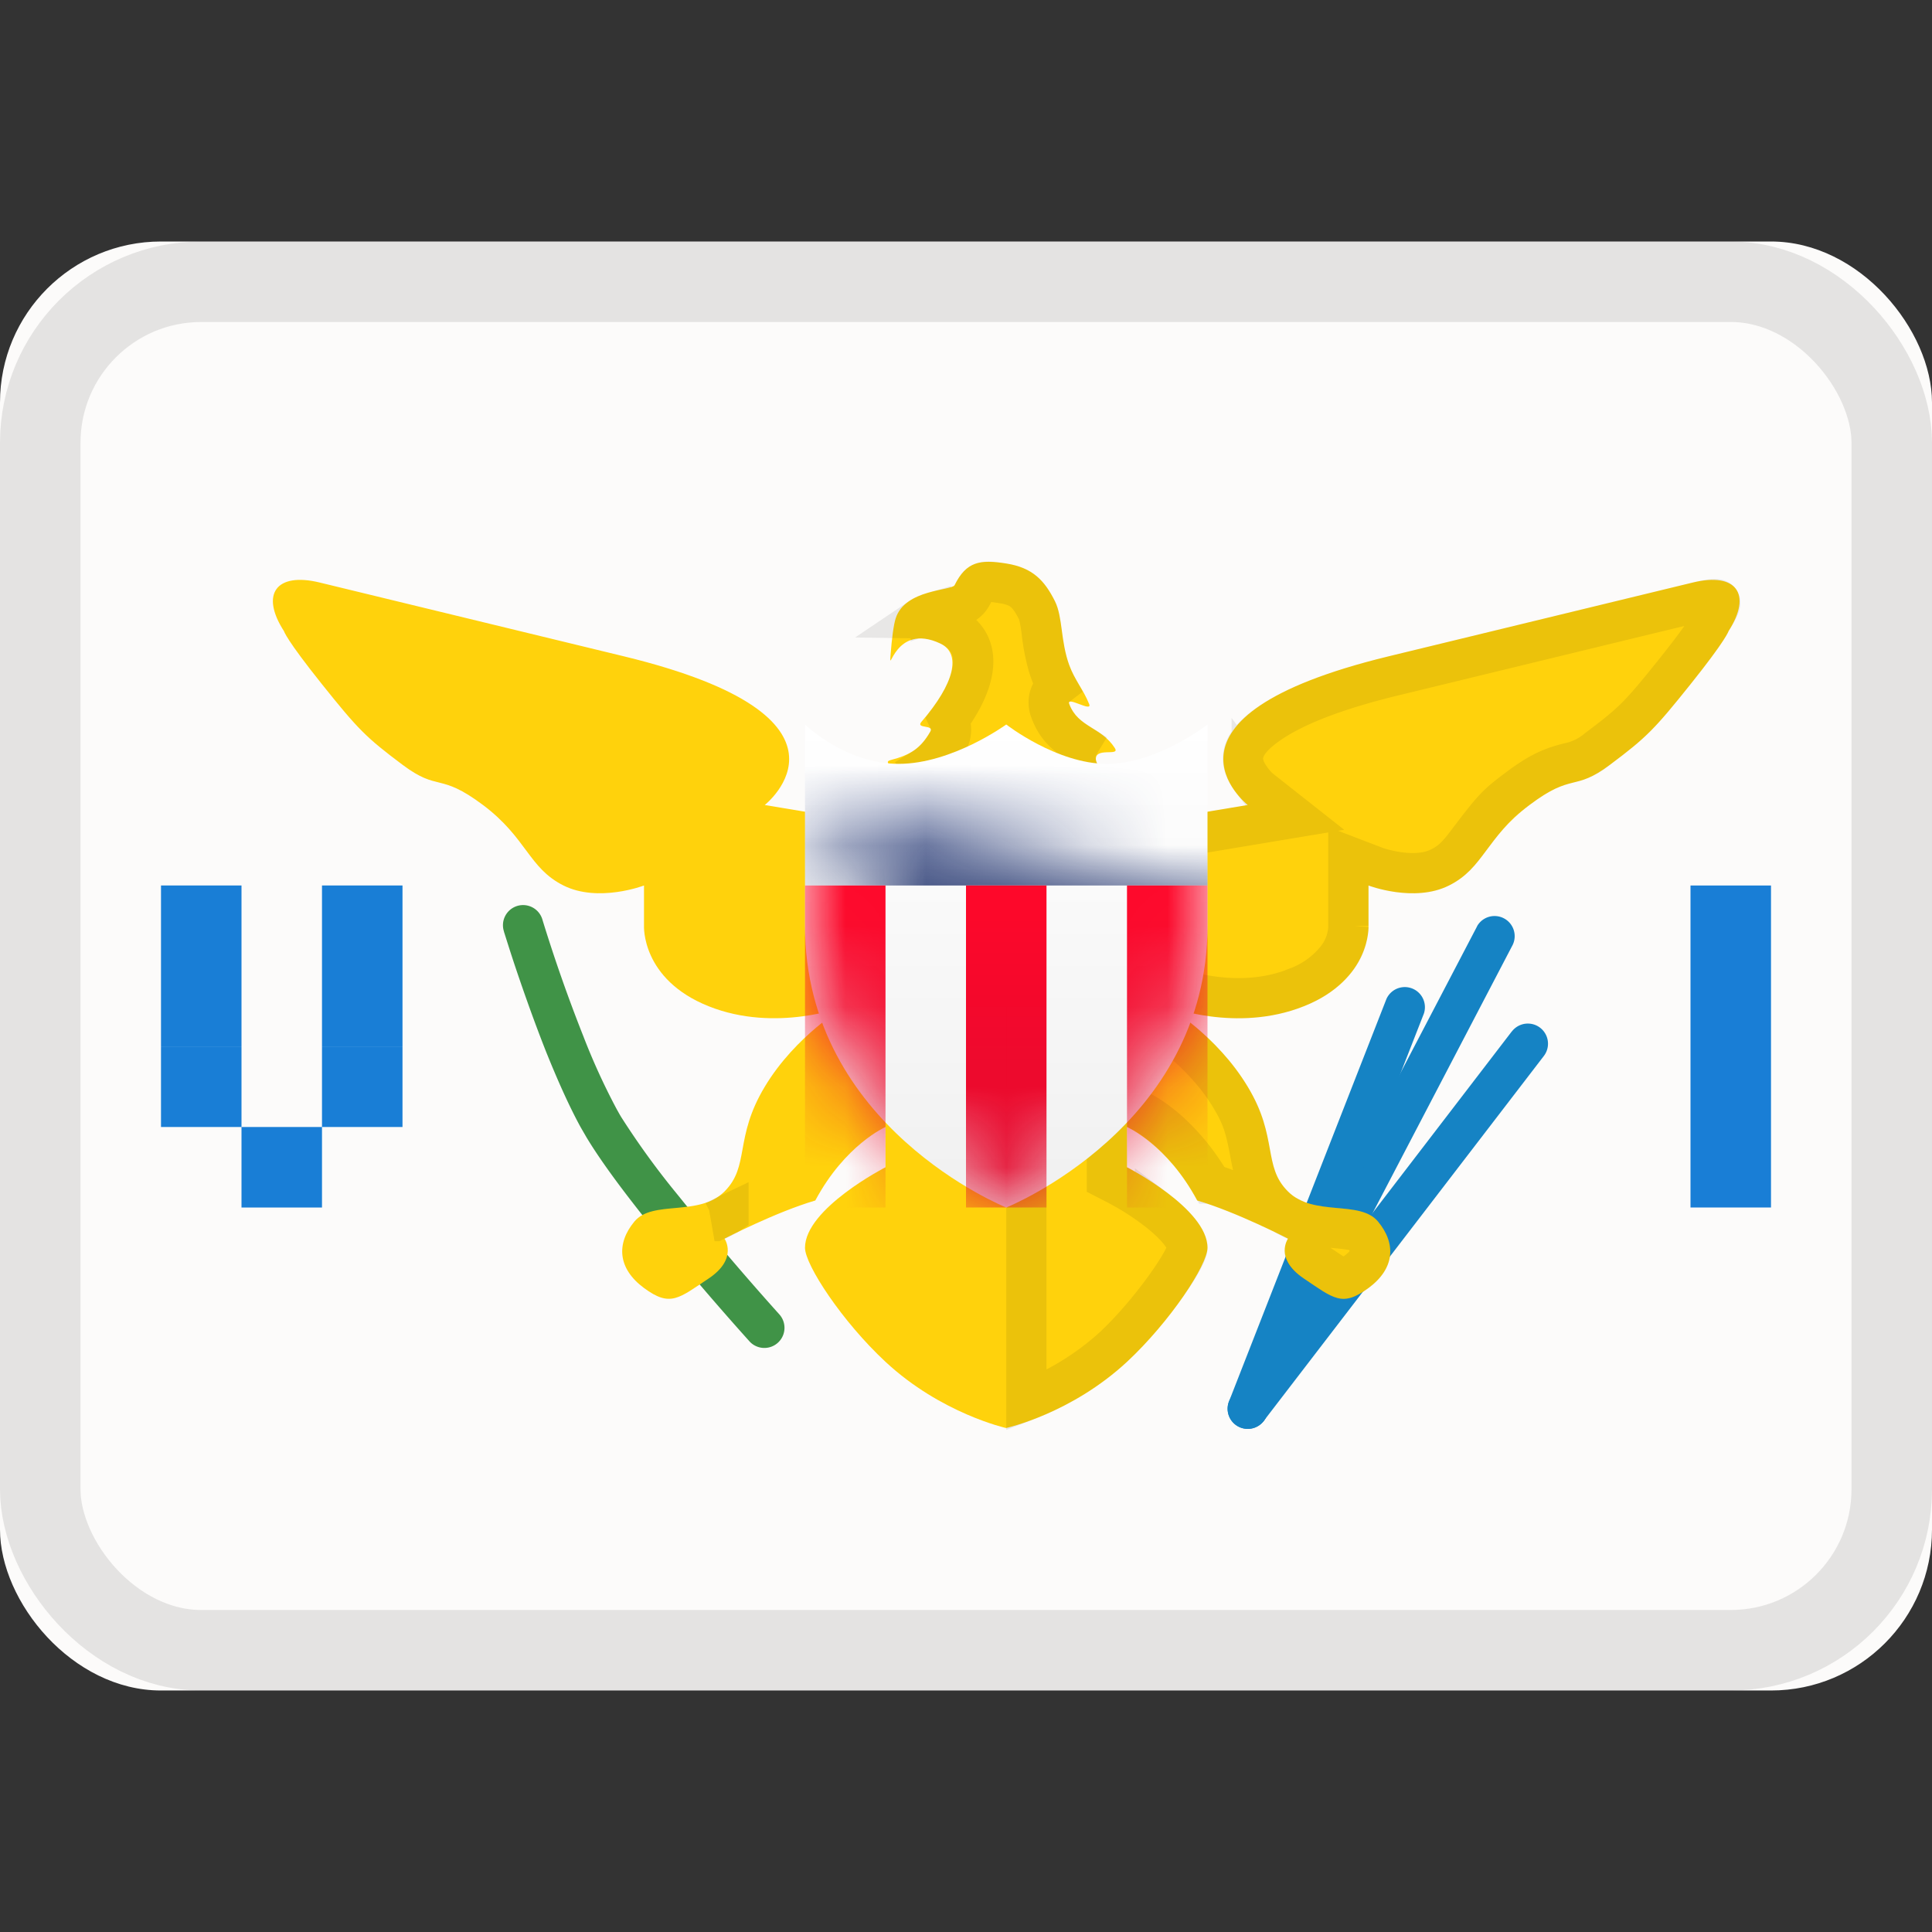 <svg xmlns="http://www.w3.org/2000/svg" xmlns:xlink="http://www.w3.org/1999/xlink" viewBox="0 0 24 24"><rect x="0" y="0" width="24" height="24" fill="#333333" stroke="none"/><linearGradient id="b" x1="50%" x2="50%" y1="0%" y2="100%"><stop offset="0" stop-color="#fff"/><stop offset="1" stop-color="#f0f0f0"/></linearGradient><linearGradient id="c" x1="50%" x2="50%" y1="0%" y2="100%"><stop offset="0" stop-color="#1e357f"/><stop offset="1" stop-color="#162966"/></linearGradient><linearGradient id="e" x1="50%" x2="50%" y1="0%" y2="100%"><stop offset="0" stop-color="#ff082a"/><stop offset="1" stop-color="#a30b35"/></linearGradient><mask id="d" fill="#fff"><use xlink:href="#a" fill-rule="evenodd"/></mask><mask id="f" fill="#fff"><path fill-rule="evenodd" d="M0 2.5V0s.498.489 1.163.489S2.5 0 2.5 0s.627.489 1.251.489C4.376.489 5 0 5 0v2.5C5 5 2.5 6 2.5 6S0 5 0 2.5"/></mask><g fill="none" fill-rule="evenodd"><rect width="24" height="18" y="3" fill="#fcfbfa" rx="2"/><path fill="#1583c4" fill-rule="nonzero" d="m18.35 11.505-3.072 5.88a.25.25 0 0 0 .444.23l3.07-5.879a.25.25 0 0 0-.443-.231z"/><path fill="#1583c4" fill-rule="nonzero" d="m18.78 12.813-3.478 4.535a.25.25 0 0 0 .396.304l3.48-4.534a.25.25 0 1 0-.397-.305z"/><path fill="#1583c4" fill-rule="nonzero" d="m17.223 12.409-1.956 5a.25.25 0 0 0 .466.182l1.955-5a.25.25 0 0 0-.465-.182"/><path fill="#409347" fill-rule="nonzero" d="M6.26 11.573c.03.093.08.256.15.464.117.347.242.694.37 1.019.15.373.294.693.432.945l.074.128c.16.266.413.614.742 1.026a36.319 36.319 0 0 0 1.287 1.513.25.25 0 0 0 .37-.336 35.831 35.831 0 0 1-1.267-1.49 9.854 9.854 0 0 1-.704-.97 3.41 3.41 0 0 1-.063-.112 8.185 8.185 0 0 1-.405-.889 19.401 19.401 0 0 1-.507-1.444.25.25 0 1 0-.478.146z"/><path fill="#197ed6" d="M2 11h1v1H2zm2 0h1v1H4zm-2 1h1v1H2zm2 0h1v1H4zm-1 2h1v1H3zm-1-1h1v1H2zm2 0h1v1H4z"/><g fill="#ffd20c" transform="translate(3 6)"><path id="a" d="M14 5.5s.036.665-.803 1c-.839.335-1.697 0-1.697 0s.618.363 1 1 .182.983.5 1.301c.318.318.891.101 1.118.373.227.273.21.584-.118.826s-.432.13-.803-.118c-.371-.248-.197-.495-.197-.495s-.64-.331-1.128-.474C11.5 8.218 11 8 11 8v.5s1 .513 1 1c0 .213-.462.916-1 1.417-.692.644-1.5.822-1.5.822V4.5l3-.5s-1.381-1.087 1.75-1.847l3.78-.917c.536-.13.74.14.442.605 0 0-.024.099-.472.659s-.546.66-1 1-.454.09-1 .5-.567.783-1 1-1 0-1 0zm-9 0V5s-.567.217-1 0c-.434-.217-.454-.59-1-1-.547-.41-.547-.16-1-.5-.454-.34-.552-.44-1-1-.448-.56-.472-.659-.472-.659-.299-.464-.094-.735.442-.605l3.78.917C7.88 2.913 6.5 4 6.5 4l3 .5v7.24s-.808-.179-1.5-.823c-.538-.5-1-1.204-1-1.417 0-.487 1-1 1-1V8s-.5.218-.872.913C6.639 9.056 6 9.387 6 9.387s.174.247-.197.495c-.372.247-.476.36-.803.118-.328-.242-.346-.553-.119-.826.227-.272.801-.055 1.119-.373.317-.318.117-.664.5-1.301.382-.637 1-1 1-1s-.858.335-1.697 0C4.964 6.165 5 5.5 5 5.5m3.248-1.774c-.02-.139-.318-.25-.185-.284.247-.064.371-.143.493-.353.054-.092-.187-.032-.109-.123.412-.477.498-.847.234-.972-.571-.269-.641.427-.618.14.016-.204.037-.369.063-.451.115-.366.697-.344.733-.415.146-.293.314-.32.641-.268s.475.209.605.469c.098.196.07.502.178.794.07.19.17.294.247.483.044.11-.289-.108-.247 0 .113.294.396.281.566.547.07.109-.256-.02-.235.149C10.63 3.555 11 4 11 4H8s.266-.153.248-.274"/></g><path stroke="#000" stroke-opacity=".08" stroke-width=".5" d="m16.123 15.169.247.127-.159.225c-.013.034-.001.069.125.153.302.201.305.203.348.21.026.004.068-.012.168-.085.2-.149.218-.293.074-.465-.031-.037-.105-.057-.328-.078l-.129-.013a1.484 1.484 0 0 1-.346-.074zm-.172-.086a.819.819 0 0 1-.128-.105c-.173-.173-.233-.329-.288-.627-.064-.347-.104-.48-.25-.722a2.52 2.52 0 0 0-.32-.421 2.84 2.84 0 0 0-.592-.492l.218-.449c.037.015.113.04.22.064.41.097.845.101 1.244-.044l.05-.02a1.14 1.14 0 0 0 .476-.33.683.683 0 0 0 .17-.427v.003l-.001-.013v-.863l.34.13c.021.008.068.023.131.038.165.04.333.054.481.03a.648.648 0 0 0 .186-.059c.127-.063.207-.138.325-.294.336-.443.369-.481.637-.682.267-.2.412-.266.645-.324l.014-.003a.807.807 0 0 0 .341-.173c.433-.325.517-.409.955-.956.311-.39.424-.562.457-.638.174-.27.148-.305-.173-.227l-.716.173-3.064.744c-.659.16-1.136.34-1.45.532-.468.289-.498.512-.31.761a.664.664 0 0 0 .106.115l.444.35-3.349.558v6.686l.044-.017a3.423 3.423 0 0 0 1.036-.647c.457-.426.92-1.097.92-1.234 0-.007 0-.015-.002-.024-.022-.115-.168-.285-.399-.46a3.357 3.357 0 0 0-.463-.294l-.136-.07v-1.034l.35.153c.194.085.466.28.732.62.074.097.145.2.21.312a7.035 7.035 0 0 1 .481.184c.16.069.307.137.428.196zm0 0 .164.082.008.004a.826.826 0 0 1-.172-.086zm-3.701-4.371.209.035-.21-.247zm-3.201 4.37c-.063.03-.118.059-.164.083l-.008.004a.826.826 0 0 0 .172-.086zm2.45-5.332h1.996a.655.655 0 0 1-.129-.277.336.336 0 0 1 .043-.233c-.19-.12-.287-.217-.36-.404-.051-.134-.007-.247.078-.312a1.269 1.269 0 0 1-.117-.295 2.559 2.559 0 0 1-.07-.38c-.02-.154-.035-.221-.059-.269-.11-.22-.204-.298-.42-.333-.261-.042-.298-.029-.378.133-.055.108-.112.133-.238.165.042-.01-.216.047-.282.07a.503.503 0 0 0-.138.065.834.834 0 0 1 .362.088c.432.203.374.664-.001 1.175a.285.285 0 0 1-.014.272.892.892 0 0 1-.32.341.383.383 0 0 1 .047.194z"/><g fill-rule="nonzero"><path fill="url(#b)" d="M0 2.5V0s.498.489 1.163.489S2.5 0 2.5 0s.627.489 1.251.489C4.376.489 5 0 5 0v2.5C5 5 2.5 6 2.5 6S0 5 0 2.5" transform="translate(10 9)"/><path fill="url(#c)" d="M0 0h5v2H0z" mask="url(#d)" transform="translate(10 9)"/><path fill="url(#e)" d="M0 2h1v4H0zm2 0h1v4H2zm2 0h1v4H4z" mask="url(#f)" transform="translate(10 9)"/></g><path fill="#197ed6" d="M21 11h1v4h-1z"/><rect width="23" height="17" x=".5" y="3.5" stroke="#100f0e" opacity=".1" rx="2"/></g></svg>